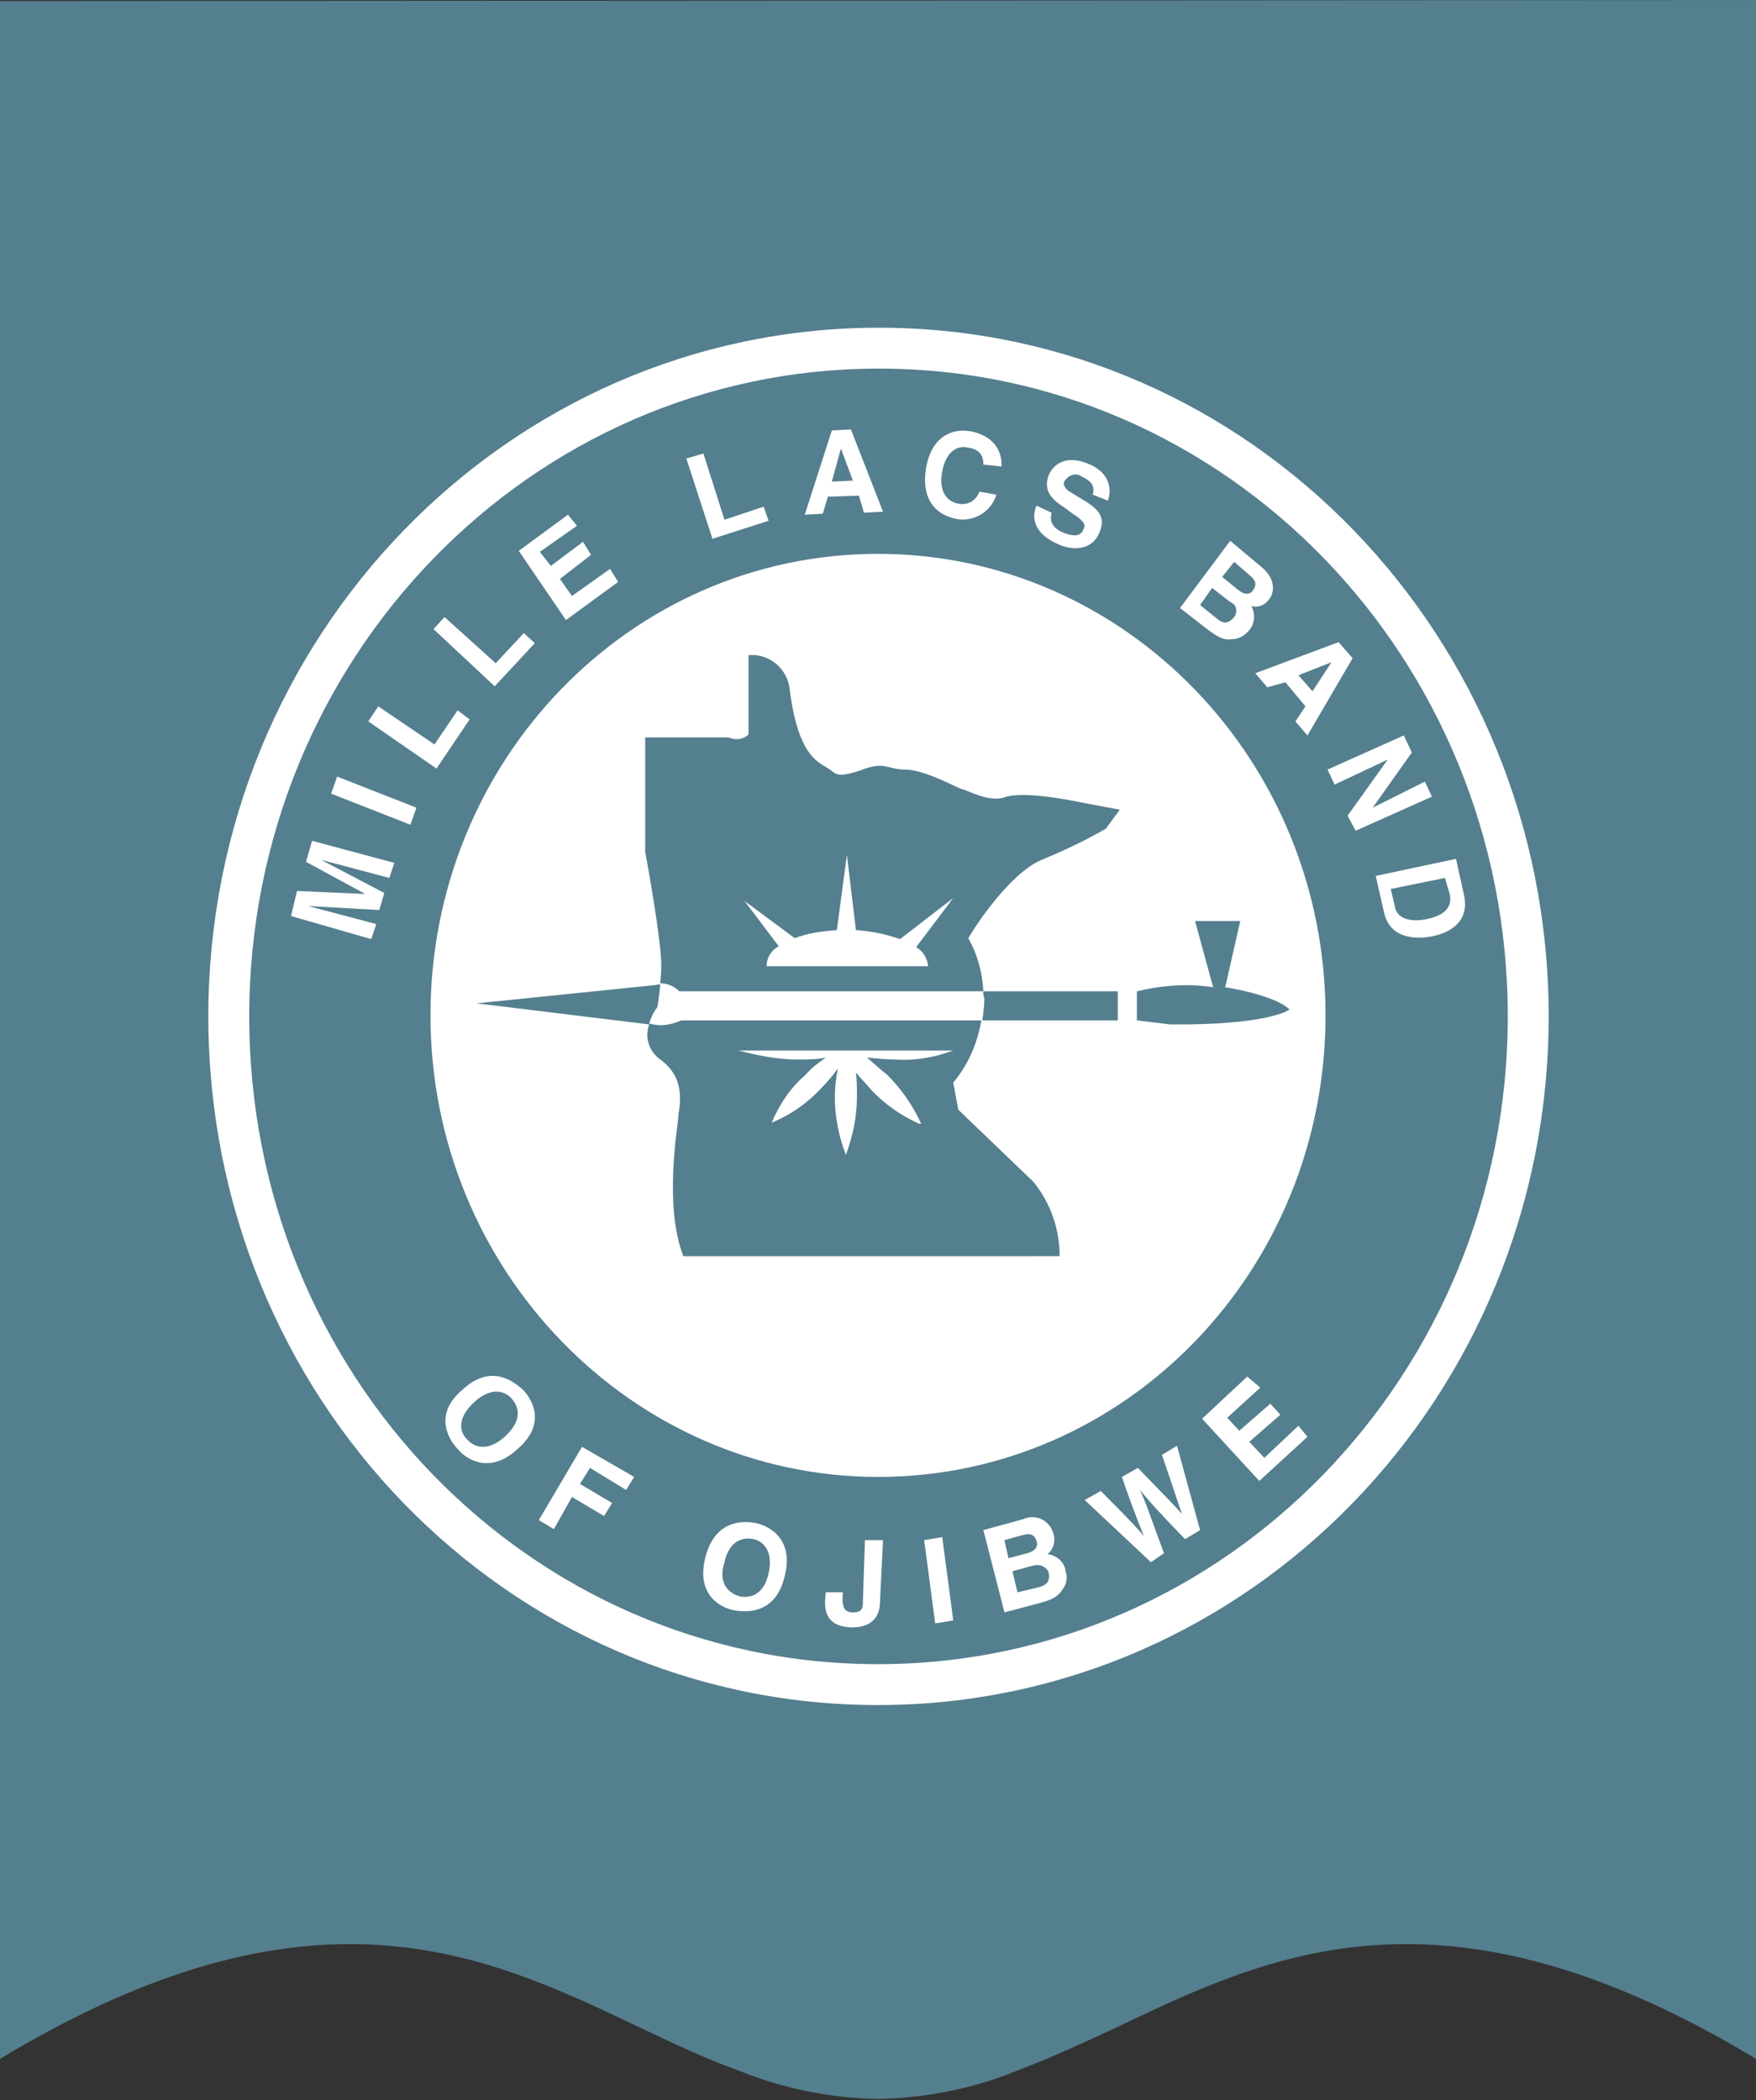 <?xml version="1.0" encoding="utf-8"?>
<!-- Generator: Adobe Illustrator 24.0.1, SVG Export Plug-In . SVG Version: 6.00 Build 0)  -->
<svg version="1.1" id="Group_224" xmlns="http://www.w3.org/2000/svg" xmlns:xlink="http://www.w3.org/1999/xlink" x="0px" y="0px"
	 viewBox="0 0 175 209.3" style="enable-background:new 0 0 175 209.3;" xml:space="preserve">
<rect x="0" y="0" width="175" height="209.3" fill="#333333" stroke="none"/>
<style type="text/css">
	.st0{fill:#547F8E;}
	.st1{fill:none;stroke:#FFFFFF;stroke-width:4.076;stroke-miterlimit:10;}
	.st2{fill:none;}
	.st3{fill:#FFFFFF;}
	.st4{clip-path:url(#SVGID_2_);}
	.st5{clip-path:url(#SVGID_4_);}
	.st6{clip-path:url(#SVGID_6_);}
	.st7{clip-path:url(#SVGID_8_);}
	.st8{clip-path:url(#SVGID_10_);}
</style>
<path id="Path_221" class="st0" d="M63.6,202c3.4,1.6,6.7,3.2,10.1,4.4c4.4,1.8,9.1,2.7,13.8,2.8c4.7-0.1,9.4-1,13.8-2.8
	c3.4-1.3,6.7-2.8,10.1-4.4c15.3-7.3,32.6-15.5,63.6,3.2V0L0,0.1v205.1C31,186.5,48.3,194.7,63.6,202"/>
<path id="Path_222" class="st1" d="M22.8,101.3c0-36.7,28.9-66.6,64.8-66.6s64.7,29.9,64.7,66.6s-28.9,66.6-64.8,66.6
	S22.8,138.1,22.8,101.3z"/>
<rect id="Rectangle_1055" class="st2" width="175" height="209.3"/>
<path id="Path_223" class="st3" d="M39.3,86l-0.5,1.5l-6.8-1.8l6.3,3.3l-0.5,1.7l-7.1-0.4l6.8,1.8l-0.5,1.5l-8-2.3l0.6-2.5l6.8,0.3
	l-5.9-3.2l0.6-2.1L39.3,86z"/>
<path id="Path_224" class="st3" d="M41.5,80.5l-0.6,1.7L33,79.1l0.6-1.7L41.5,80.5z"/>
<path id="Path_225" class="st3" d="M43.3,74.2l2.3-3.4l1.2,0.9l-3.3,4.9l-6.8-4.7l1-1.5L43.3,74.2z"/>
<path id="Path_226" class="st3" d="M49.4,66.1l2.8-3l1.1,1l-4,4.3l-6.1-5.7l1.1-1.2L49.4,66.1z"/>
<path id="Path_227" class="st3" d="M57.5,52.4L53.8,55l1.1,1.4l3.2-2.4l0.8,1.3l-3.1,2.4l1.2,1.7l3.8-2.7l0.8,1.3l-5.2,3.8l-4.7-6.9
	l4.9-3.6L57.5,52.4z"/>
<path id="Path_228" class="st3" d="M72.2,51.8l3.9-1.3l0.5,1.4L71,53.7l-2.6-8l1.7-0.5L72.2,51.8z"/>
<path id="Path_229" class="st3" d="M82.9,48l2.1-0.1l-1.2-3.2L82.9,48z M82,51.2l-1.8,0.1l2.7-8.4l1.9-0.1L88,51l-1.9,0.1l-0.5-1.7
	l-3.1,0.1L82,51.2z"/>
<g id="Group_215" transform="translate(0 0)">
	<g>
		<defs>
			<rect id="SVGID_1_" width="175" height="209.3"/>
		</defs>
		<clipPath id="SVGID_2_">
			<use xlink:href="#SVGID_1_"  style="overflow:visible;"/>
		</clipPath>
		<g id="Group_214" transform="translate(0 0)" class="st4">
			<path id="Path_230" class="st3" d="M98,46.3c0-0.6-0.1-1.5-1.6-1.7c-0.8-0.2-2.1,0.2-2.5,2.4c-0.3,1.5,0.1,2.9,1.6,3.2
				c0.9,0.2,1.8-0.3,2.1-1.2l1.7,0.3c-0.5,1.7-2.3,2.8-4.1,2.4c-2.2-0.5-3.4-2.2-2.9-5.1s2.4-4,4.5-3.6c2.5,0.5,3.1,2.3,3,3.5
				L98,46.3z"/>
			<path id="Path_231" class="st3" d="M104.8,51.1c-0.1,0.4-0.3,1.4,1.2,2c0.8,0.3,1.7,0.5,2-0.4c0.3-0.5-0.3-1-1.1-1.5l-0.8-0.6
				c-1.1-0.7-2.2-1.6-1.6-3.2c0.3-0.8,1.4-2.2,3.9-1.2c2.3,0.9,2.4,2.7,2,3.7l-1.5-0.6c0.1-0.4,0.3-1.2-1.1-1.8
				c-0.5-0.4-1.2-0.2-1.6,0.3c0,0,0,0.1-0.1,0.1c-0.3,0.5,0.3,1,0.5,1.1l1.8,1.1c1,0.7,1.8,1.4,1.2,2.9c-0.9,2.3-3.4,1.6-4,1.3
				c-2.9-1.2-2.7-3-2.3-3.9L104.8,51.1z"/>
			<path id="Path_232" class="st3" d="M121.8,57.5l1.6,1.3c0.5,0.4,1.1,0.6,1.5,0s0.2-1-0.4-1.5L123,56L121.8,57.5z M119.6,60.3
				l1.6,1.3c0.7,0.6,1.2,0.6,1.8-0.1c0.3-0.4,0.3-1.1-0.2-1.4c-0.1,0-0.1-0.1-0.2-0.1l-1.8-1.4L119.6,60.3z M122.6,53.9l3.1,2.6
				c1.6,1.3,1.2,2.7,0.8,3.2c-0.4,0.6-1.1,0.9-1.8,0.7c0.4,0.7,0.4,1.7-0.2,2.4c-0.4,0.5-1,0.9-1.7,0.9c-0.7,0.1-1.2,0-2.5-1
				l-2.7-2.1L122.6,53.9z"/>
		</g>
	</g>
</g>
<path id="Path_233" class="st3" d="M129.4,67.3l1.4,1.6l1.9-2.9L129.4,67.3z M126.3,68.5l-1.2-1.4l8.3-3.1l1.4,1.6l-4.5,7.7
	l-1.2-1.4l1-1.5l-2-2.4L126.3,68.5z"/>
<path id="Path_234" class="st3" d="M142,77.9l0.7,1.5l-7.6,3.4l-0.8-1.5l4-5.6l-5.3,2.5l-0.7-1.5l7.6-3.4l0.8,1.7l-3.9,5.5L142,77.9
	z"/>
<g id="Group_217" transform="translate(0 0)">
	<g>
		<defs>
			<rect id="SVGID_3_" width="175" height="209.3"/>
		</defs>
		<clipPath id="SVGID_4_">
			<use xlink:href="#SVGID_3_"  style="overflow:visible;"/>
		</clipPath>
		<g id="Group_216" transform="translate(0 0)" class="st5">
			<path id="Path_235" class="st3" d="M138.6,88.6l0.4,1.7c0.2,1.4,1.8,1.6,3.2,1.3c2.4-0.5,2.4-1.7,2.3-2.4l-0.5-1.7L138.6,88.6z
				 M145.1,85.6l0.8,3.6c0.6,2.8-1.6,3.8-3.1,4.1c-1.8,0.4-4.4,0.2-4.9-2.5l-0.8-3.5L145.1,85.6z"/>
			<path id="Path_236" class="st3" d="M46.6,143.5c0.6,0.7,2,1.3,3.8-0.4s1.2-3,0.6-3.7s-2-1.3-3.8,0.4
				C45.4,141.5,45.9,142.9,46.6,143.5 M52.1,138.5c0.8,0.8,2.5,3.3-0.5,5.9c-2.9,2.7-5.3,0.9-6,0c-0.8-0.8-2.5-3.4,0.5-5.9
				C49,135.8,51.3,137.8,52.1,138.5"/>
		</g>
	</g>
</g>
<path id="Path_237" class="st3" d="M55.2,152.4l-1.5-0.9l4.3-7.3l5.2,3l-0.8,1.3l-3.6-2.2l-1,1.6l3.2,1.9l-0.8,1.3l-3.2-1.9
	L55.2,152.4z"/>
<g id="Group_219" transform="translate(0 0)">
	<g>
		<defs>
			<rect id="SVGID_5_" width="175" height="209.3"/>
		</defs>
		<clipPath id="SVGID_6_">
			<use xlink:href="#SVGID_5_"  style="overflow:visible;"/>
		</clipPath>
		<g id="Group_218" transform="translate(0 0)" class="st6">
			<path id="Path_238" class="st3" d="M73.7,159.1c0.9,0.2,2.4,0,2.9-2.3s-0.6-3.2-1.5-3.4s-2.4,0-2.9,2.3
				C71.5,157.9,72.7,158.8,73.7,159.1 M75.3,151.8c1.1,0.2,3.9,1.4,2.9,5.3c-0.9,3.8-3.8,3.6-5,3.4s-3.9-1.4-2.9-5.3
				S74.3,151.6,75.3,151.8"/>
			<path id="Path_239" class="st3" d="M87.7,159.6c0,1.8-1.1,2.6-2.8,2.6c-2.8-0.1-2.8-1.9-2.6-3.5l1.7,0c-0.1,1.3,0,2,1,2
				s1-0.5,1-1.2l0.2-6l1.8,0L87.7,159.6z"/>
		</g>
	</g>
</g>
<path id="Path_240" class="st3" d="M95,161.5l-1.8,0.3l-1.1-8.3l1.8-0.3L95,161.5z"/>
<g id="Group_221" transform="translate(0 0)">
	<g>
		<defs>
			<rect id="SVGID_7_" width="175" height="209.3"/>
		</defs>
		<clipPath id="SVGID_8_">
			<use xlink:href="#SVGID_7_"  style="overflow:visible;"/>
		</clipPath>
		<g id="Group_220" transform="translate(0 0)" class="st7">
			<path id="Path_241" class="st3" d="M101.4,158.7l2.1-0.5c0.8-0.2,1.2-0.6,1-1.5c-0.2-0.5-0.8-0.8-1.3-0.7c0,0-0.1,0-0.1,0
				l-2.2,0.6L101.4,158.7z M100.5,155.3l1.9-0.5c0.7-0.2,1.1-0.6,0.9-1.2c-0.2-0.7-0.7-0.8-1.4-0.6l-1.8,0.5L100.5,155.3z M98,152.5
				l4-1.1c1.1-0.5,2.4,0,2.9,1.2c0,0.1,0.1,0.2,0.1,0.3c0.2,0.7,0,1.5-0.6,2c0.9,0.1,1.7,0.8,1.8,1.7c0.2,0.6,0.1,1.3-0.3,1.8
				c-0.4,0.6-0.8,1-2.4,1.4l-3.4,0.9L98,152.5z"/>
			<path id="Path_242" class="st3" d="M108.1,149.5l1.6-0.9c3.3,3.3,3.7,3.8,4.3,4.5c-0.3-0.8-0.7-1.6-2.2-5.9l1.6-0.9
				c3.3,3.4,3.6,3.7,4.4,4.6c-0.3-0.8-0.5-1.5-2-5.9l1.5-0.9l2.3,8.4l-1.5,0.9c-2.9-3-3.5-3.7-4.5-4.9c0.7,1.5,0.8,2,2.4,6.3
				l-1.3,0.9L108.1,149.5z"/>
		</g>
	</g>
</g>
<path id="Path_243" class="st3" d="M125.6,138.3l-3.3,3l1.2,1.3l3.1-2.7l1,1.1l-3.1,2.7l1.5,1.6l3.4-3.2l0.9,1.1l-4.8,4.4l-5.7-6.2
	l4.5-4.2L125.6,138.3z"/>
<g id="Group_223" transform="translate(0 0)">
	<g>
		<defs>
			<rect id="SVGID_9_" width="175" height="209.3"/>
		</defs>
		<clipPath id="SVGID_10_">
			<use xlink:href="#SVGID_9_"  style="overflow:visible;"/>
		</clipPath>
		<g id="Group_222" transform="translate(0 0)" class="st8">
			<path id="Path_244" class="st3" d="M116.6,102.1l-3.3-0.4v-2.9c2.5-0.6,5.1-0.8,7.6-0.4l-1.8-6.6h4.5l-1.5,6.6
				c0,0,4.8,0.7,6.4,2.2C128.6,100.6,126.5,102.2,116.6,102.1 M113.2,101.9L113.2,101.9z M98,98.8h13.4v2.9H97.8
				c-0.4,2.3-1.3,4.4-2.8,6.2l0.5,2.7l7.5,7.2c1.7,2.1,2.6,4.7,2.6,7.4H68.1c-2-5.1-0.5-13.2-0.5-13.9s1-3.7-1.8-5.7
				c-1.1-0.8-1.6-2.2-1.1-3.5l-17.2-2.1l17.6-1.8c0.2,0,0.5-0.1,0.7-0.1c0-0.5,0.1-1,0.1-1.6c0.1-2.5-1.6-11.6-1.6-11.6V73.5h8.3
				c0.7,0.3,1.5,0.2,2-0.3v-7.9c2.1-0.2,3.9,1.4,4.1,3.4c0.8,6.4,2.7,7.2,3.7,7.8s0.8,1.1,3.3,0.3c2.5-1,2.7-0.1,4.5-0.1
				s4.8,1.6,5.5,1.9c0.7,0.1,2.9,1.5,4.6,0.8c1.8-0.5,6,0.3,6,0.3l5.3,1l-1.4,1.9c-2.1,1.2-4.2,2.2-6.4,3.1c-3.3,1.4-6.8,7-6.8,7
				l-0.5,0.8C97.4,95.1,97.9,96.9,98,98.8 M87.5,55.2c-24.7,0-44.6,20.6-44.6,46s20.1,46,44.6,46c24.7,0,44.6-20.6,44.6-46
				S112.1,55.2,87.5,55.2"/>
			<path id="Path_245" class="st3" d="M98,98.8H67.7c-0.5-0.5-1.2-0.8-1.9-0.8c-0.1,1.5-0.3,2.4-0.3,2.4c-0.4,0.5-0.6,1-0.8,1.6
				l0.4,0.1c0.9,0.2,1.9,0,2.8-0.4h30c0.1-0.7,0.2-1.5,0.2-2.2C98,99.3,98,99,98,98.8"/>
			<path id="Path_246" class="st3" d="M89.7,93.6c-1.4-0.5-2.9-0.8-4.4-0.9l-0.9-7.5l-1,7.5c-1.4,0.1-2.9,0.3-4.2,0.8l-5-3.7
				l3.4,4.5c-0.7,0.4-1.2,1.1-1.2,2h16.1c-0.1-0.8-0.5-1.5-1.2-1.9l3.7-4.9L89.7,93.6z"/>
			<path id="Path_247" class="st3" d="M85.1,106.8L85.1,106.8c0,0,0-0.1,0-0.2V106.8z"/>
			<path id="Path_248" class="st3" d="M79.5,105.6c0.9,0,1.9,0,2.8-0.2c-0.7,0.5-1.4,1-2,1.7c-1.5,1.3-2.6,2.9-3.4,4.8
				c1.9-0.8,3.5-1.9,4.9-3.4c0.6-0.6,1.2-1.3,1.7-2c-0.2,1-0.3,1.9-0.3,2.9c0,1.9,0.4,3.9,1.1,5.7c0.7-1.9,1.1-3.8,1.1-5.8
				c0-0.8,0-1.6-0.1-2.4l0,0v-0.2c0,0.1,0,0.1,0,0.2c0.5,0.6,1,1.1,1.5,1.7c1.3,1.4,3,2.6,4.8,3.4h0.2c-0.8-1.8-2-3.5-3.4-4.9
				c-0.8-0.6-1.4-1.2-2-1.7c1,0.1,1.9,0.2,2.9,0.2c1.6,0.1,3.2-0.1,4.8-0.6l0.9-0.3H73.6C75.5,105.2,77.5,105.6,79.5,105.6"/>
		</g>
	</g>
</g>
</svg>

